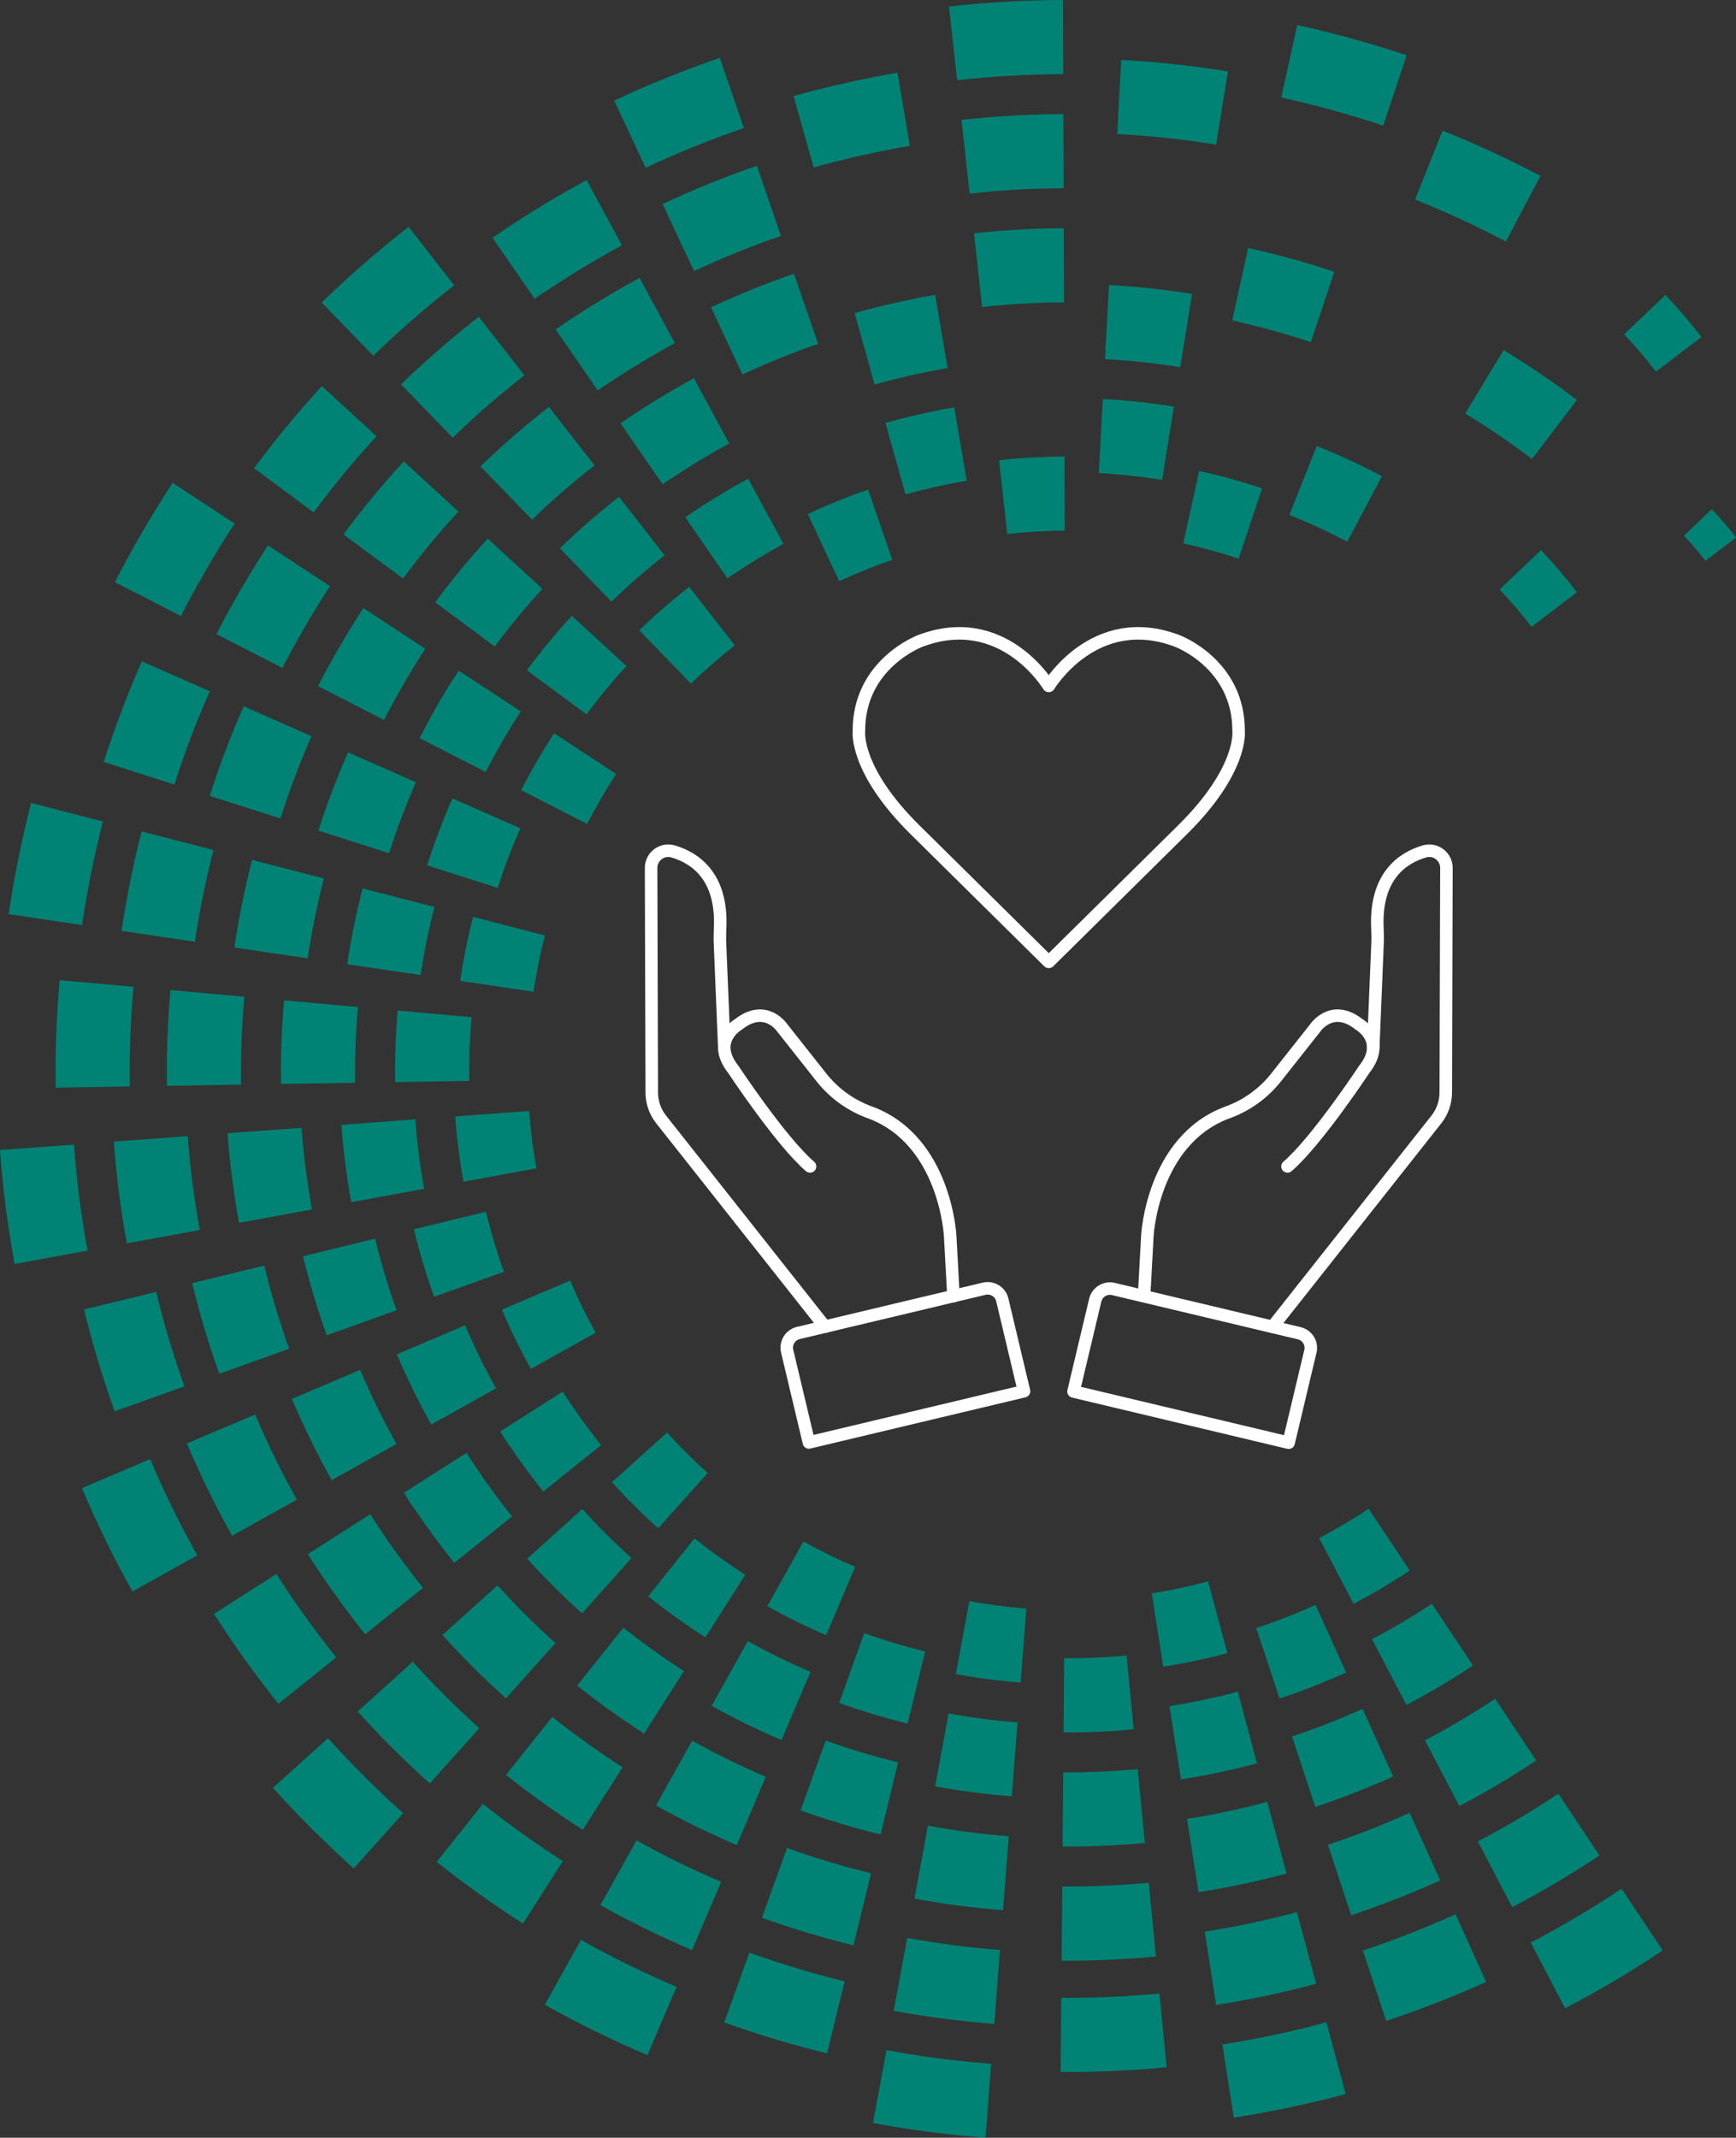 <?xml version="1.0" encoding="UTF-8"?>
<svg id="Layer_1" data-name="Layer 1" xmlns="http://www.w3.org/2000/svg" viewBox="0 0 416.13 512.27">
  <rect x="0" y="0" width="416.13" height="512.27" fill="#333333" stroke="none"/>
  <defs>
    <style>
      .cls-1, .cls-2 {
        fill-rule: evenodd;
      }

      .cls-1, .cls-3 {
        fill: none;
        stroke: #fff;
        stroke-linecap: round;
        stroke-linejoin: round;
        stroke-width: 3px;
      }

      .cls-2 {
        fill: #008375;
        stroke-width: 0px;
      }
    </style>
  </defs>
  <g>
    <path class="cls-1" d="m251.42,164.36s10.94-18.3,30.77-10.77c0,0,14.81,5.48,14.71,21.65,0,0,1.11,9.2-13.41,23.57l-32.07,31.68m-.05-66.13s-10.94-18.3-30.77-10.77c0,0-14.81,5.48-14.71,21.65,0,0-1.11,9.2,13.41,23.57l32.07,31.68"/>
    <g>
      <g>
        <path class="cls-3" d="m207.24,300.34h22.49v53.01h-22.49c-2,0-3.62-1.62-3.62-3.62v-45.78c0-2,1.62-3.62,3.62-3.62Z" transform="translate(484.44 40.35) rotate(76.61)"/>
        <path class="cls-3" d="m228.55,310.61l-.79-14.46s-1.13-22.61-18.87-29.45h0c-4.73-1.64-8.89-4.59-11.99-8.51l-9.4-11.89s-3.99-5.95-10.46-.84c0,0-6.78,3.83-1.26,10.81,0,0,11.43,17.29,18.39,23.25"/>
        <path class="cls-3" d="m197.76,317.94l-39.28-49.68c-1.45-1.83-2.24-4.1-2.25-6.44l-.16-53.83c0-2.75,2.63-4.73,5.27-3.96,5.08,1.48,11.9,5.82,11.27,18.48-.06,1.31-.07,2.63-.01,3.94l1.02,24.64"/>
      </g>
      <g>
        <path class="cls-3" d="m276.67,300.34h22.49v53.01h-22.49c-2,0-3.62-1.62-3.62-3.62v-45.78c0-2,1.62-3.62,3.62-3.62Z" transform="translate(670.35 124.25) rotate(103.39)"/>
        <path class="cls-3" d="m274.24,310.61l.79-14.46s1.13-22.61,18.87-29.45h0c4.73-1.64,8.89-4.59,11.99-8.51l9.4-11.89s3.99-5.95,10.46-.84c0,0,6.78,3.83,1.26,10.81,0,0-11.43,17.29-18.39,23.25"/>
        <path class="cls-3" d="m305.03,317.94l39.28-49.68c1.45-1.83,2.24-4.1,2.25-6.44l.16-53.83c0-2.75-2.63-4.73-5.27-3.96-5.08,1.48-11.9,5.82-11.27,18.48.06,1.31.07,2.63.01,3.94l-1.02,24.64"/>
      </g>
    </g>
  </g>
  <path class="cls-2" d="m217.57,413.03c-5.55-1.36-11.03-3.01-16.41-4.94,2.01-5.58,4.01-11.15,6.01-16.73,4.79,1.72,9.66,3.19,14.61,4.39-1.4,5.76-2.81,11.51-4.22,17.28h0Z"/>
  <path class="cls-2" d="m410.33,122.02c2.05,2.15,4,4.42,5.81,6.78-2.44,1.87-4.89,3.75-7.33,5.61-1.61-2.1-3.33-4.11-5.16-6.04,2.23-2.12,4.46-4.23,6.69-6.35h0Z"/>
  <path class="cls-2" d="m399.23,70.68c3.04,3.2,5.92,6.56,8.61,10.07-3.62,2.78-7.25,5.55-10.88,8.33-2.39-3.13-4.95-6.11-7.66-8.96,3.3-3.16,6.61-6.3,9.93-9.45h0Z"/>
  <path class="cls-2" d="m369.39,131.83c3.04,3.2,5.92,6.57,8.61,10.08-3.62,2.77-7.25,5.55-10.87,8.32-2.39-3.12-4.95-6.11-7.66-8.96,3.3-3.14,6.61-6.3,9.92-9.44h0Z"/>
  <path class="cls-2" d="m198.26,492.07c-8.33-2.03-16.56-4.51-24.64-7.42,2-5.58,4.01-11.16,6.01-16.73,7.49,2.69,15.12,4.99,22.84,6.88-1.4,5.75-2.81,11.5-4.22,17.27h0Z"/>
  <path class="cls-2" d="m308.39,448.96c-6.95,1.87-13.99,3.36-21.1,4.47-.92-5.85-1.83-11.71-2.75-17.56,6.48-1.02,12.9-2.38,19.24-4.08,1.54,5.73,3.07,11.46,4.61,17.17h0Z"/>
  <path class="cls-2" d="m301.31,422.55c-6,1.61-12.09,2.9-18.23,3.86-.92-5.85-1.83-11.71-2.75-17.56,5.52-.86,10.99-2.02,16.38-3.47,1.53,5.73,3.07,11.45,4.6,17.17h0Z"/>
  <path class="cls-2" d="m294.22,396.14c-5.07,1.36-10.2,2.44-15.38,3.25-.91-5.85-1.83-11.72-2.75-17.57,4.55-.71,9.06-1.67,13.51-2.86,1.54,5.72,3.07,11.45,4.61,17.18h0Z"/>
  <path class="cls-2" d="m315.49,475.37c-7.89,2.12-15.9,3.82-23.96,5.08-.91-5.85-1.83-11.71-2.74-17.56,7.44-1.16,14.82-2.73,22.1-4.68,1.54,5.72,3.07,11.45,4.61,17.16h0Z"/>
  <path class="cls-2" d="m322.57,501.79c-8.83,2.37-17.78,4.26-26.82,5.68-.92-5.85-1.83-11.71-2.75-17.56,8.41-1.31,16.74-3.08,24.96-5.29,1.53,5.73,3.07,11.45,4.6,17.17h0Z"/>
  <path class="cls-2" d="m368.25,421.87c-5.95,3.97-12.11,7.61-18.43,10.92-2.75-5.25-5.49-10.5-8.24-15.75,5.78-3.02,11.39-6.36,16.82-9.96,3.27,4.93,6.56,9.86,9.85,14.79h0Z"/>
  <path class="cls-2" d="m353.09,399.11c-3.29-4.93-6.58-9.86-9.86-14.8-4.62,3.08-9.42,5.92-14.34,8.49,2.75,5.25,5.49,10.5,8.24,15.76,5.48-2.86,10.81-6.02,15.95-9.45h0Z"/>
  <path class="cls-2" d="m337.92,376.35c-4.34,2.9-8.83,5.56-13.46,7.97-2.75-5.25-5.5-10.5-8.24-15.75,4.06-2.13,8.02-4.48,11.85-7.02,3.28,4.93,6.57,9.86,9.85,14.8h0Z"/>
  <path class="cls-2" d="m383.41,444.64c-3.29-4.94-6.57-9.87-9.86-14.8-6.23,4.14-12.67,7.96-19.3,11.43,2.75,5.26,5.49,10.51,8.24,15.75,7.18-3.76,14.17-7.89,20.92-12.38h0Z"/>
  <path class="cls-2" d="m398.57,467.4c-7.55,5.03-15.36,9.66-23.41,13.86-2.74-5.25-5.48-10.5-8.23-15.75,7.48-3.91,14.75-8.23,21.78-12.91,3.28,4.93,6.57,9.87,9.86,14.8h0Z"/>
  <path class="cls-2" d="m277.07,468.85c-.44.05-1.88.11-2.2.2-6.89.58-13.47.83-20.39.81.05-5.93.1-11.86.15-17.78,6.34.04,12.4-.21,18.71-.73.27.04,1.63-.15,2.02-.19.57,5.9,1.15,11.8,1.72,17.69h0Z"/>
  <path class="cls-2" d="m274.42,441.63c-.39.04-1.64.09-1.92.18-6.01.5-11.76.73-17.79.69.05-5.92.1-11.85.15-17.78,5.48.03,10.66-.17,16.11-.63.23.03,1.41-.13,1.74-.16.57,5.9,1.15,11.79,1.72,17.69h0Z"/>
  <path class="cls-2" d="m271.77,414.4c-.33.04-1.4.08-1.64.16-5.13.43-10.05.62-15.19.59.05-5.92.1-11.85.15-17.78,4.58.02,8.93-.15,13.5-.52.2.03,1.18-.11,1.45-.14.57,5.9,1.15,11.8,1.72,17.69h0Z"/>
  <path class="cls-2" d="m279.65,495.39c-.5.05-2.11.13-2.48.23-7.75.65-15.15.93-22.93.9.05-5.93.1-11.86.15-17.78,7.21.05,14.07-.22,21.25-.82.31.04,1.87-.18,2.29-.22.57,5.9,1.14,11.8,1.72,17.69h0Z"/>
  <path class="cls-2" d="m345.23,450.61c-6.96,3.15-14.09,5.94-21.34,8.34-1.86-5.63-3.73-11.25-5.59-16.89,6.67-2.2,13.21-4.75,19.6-7.65,2.45,5.4,4.89,10.79,7.33,16.19h0Z"/>
  <path class="cls-2" d="m333.95,425.7c-6.08,2.76-12.31,5.19-18.66,7.29-1.86-5.63-3.72-11.26-5.58-16.88,5.74-1.91,11.39-4.1,16.91-6.6,2.44,5.4,4.88,10.8,7.32,16.2h0Z"/>
  <path class="cls-2" d="m322.67,400.78c-2.45-5.4-4.89-10.79-7.33-16.19-4.64,2.1-9.38,3.95-14.21,5.55,1.87,5.62,3.73,11.25,5.59,16.88,5.42-1.79,10.76-3.88,15.96-6.23h0Z"/>
  <path class="cls-2" d="m356.23,474.91c-2.44-5.4-4.88-10.8-7.32-16.19-7.25,3.28-14.68,6.18-22.22,8.68,1.86,5.62,3.72,11.25,5.58,16.88,8.15-2.69,16.16-5.82,23.97-9.36h0Z"/>
  <path class="cls-2" d="m360.42,83.88c6.05,3.7,11.92,7.68,17.58,11.96-3.59,4.71-7.17,9.43-10.76,14.15-5.16-3.89-10.49-7.55-16.02-10.89,3.06-5.07,6.13-10.14,9.2-15.21h0Z"/>
  <path class="cls-2" d="m299.19,59.43c6.99,1.53,13.88,3.44,20.66,5.71-1.88,5.61-3.76,11.24-5.63,16.86-6.18-2.06-12.48-3.8-18.84-5.2,1.27-5.79,2.55-11.58,3.81-17.37h0Z"/>
  <path class="cls-2" d="m287.44,112.86c5.1,1.12,10.14,2.51,15.09,4.16-1.88,5.62-3.76,11.24-5.62,16.86-4.36-1.46-8.8-2.68-13.28-3.66,1.28-5.79,2.55-11.57,3.82-17.36h0Z"/>
  <path class="cls-2" d="m310.95,6c8.86,1.95,17.62,4.37,26.22,7.24-1.87,5.62-3.75,11.25-5.62,16.87-8.01-2.68-16.17-4.93-24.42-6.74,1.28-5.79,2.55-11.58,3.82-17.37h0Z"/>
  <path class="cls-2" d="m233.48,55.91c7.14-.78,14.33-1.19,21.51-1.22.02,5.93.05,11.86.06,17.78-6.55.02-13.11.39-19.62,1.11-.65-5.89-1.3-11.78-1.95-17.67h0Z"/>
  <path class="cls-2" d="m239.49,110.29c5.21-.57,10.44-.87,15.68-.89.02,5.93.04,11.85.06,17.77-4.6.02-9.21.28-13.79.79-.65-5.89-1.31-11.78-1.95-17.67h0Z"/>
  <path class="cls-2" d="m230.48,28.73c8.11-.9,16.27-1.36,24.43-1.39.02,5.93.04,11.86.06,17.77-7.53.03-15.06.45-22.54,1.29-.65-5.89-1.31-11.78-1.95-17.67h0Z"/>
  <path class="cls-2" d="m227.47,1.55c9.08-1.01,18.21-1.52,27.35-1.55.02,5.92.04,11.85.06,17.77-8.5.03-17,.51-25.45,1.45-.65-5.89-1.3-11.78-1.95-17.67h0Z"/>
  <path class="cls-2" d="m170.43,73.64c6.49-3.03,13.13-5.72,19.89-8.05,1.93,5.61,3.86,11.22,5.78,16.81-6.17,2.13-12.22,4.57-18.13,7.34-2.52-5.37-5.02-10.74-7.54-16.1h0Z"/>
  <path class="cls-2" d="m193.64,123.18c4.7-2.21,9.54-4.16,14.46-5.85,1.92,5.6,3.85,11.21,5.78,16.81-4.32,1.48-8.56,3.2-12.71,5.14-2.52-5.36-5.03-10.74-7.54-16.1h0Z"/>
  <path class="cls-2" d="m158.84,48.88c7.36-3.45,14.9-6.5,22.59-9.15,1.92,5.61,3.85,11.21,5.77,16.81-7.09,2.43-14.04,5.25-20.83,8.43-2.52-5.37-5.03-10.74-7.54-16.1h0Z"/>
  <path class="cls-2" d="m147.23,24.11c2.52,5.36,5.03,10.73,7.54,16.1,7.67-3.6,15.54-6.78,23.55-9.53-1.92-5.61-3.86-11.21-5.78-16.82-8.61,2.96-17.06,6.38-25.3,10.25h0Z"/>
  <path class="cls-2" d="m115.18,111.77c5.21-5.05,10.68-9.81,16.4-14.27,3.64,4.67,7.29,9.34,10.93,14.02-5.22,4.06-10.21,8.41-14.96,13.01-4.12-4.25-8.25-8.51-12.38-12.76h0Z"/>
  <path class="cls-2" d="m134.21,131.4c4.12,4.25,8.25,8.51,12.37,12.76,4.04-3.92,8.3-7.62,12.74-11.08-3.64-4.67-7.29-9.35-10.93-14.02-4.95,3.86-9.68,7.97-14.19,12.34h0Z"/>
  <path class="cls-2" d="m153.25,151.04c3.79-3.68,7.78-7.15,11.96-10.4,3.64,4.67,7.29,9.35,10.93,14.02-3.66,2.86-7.17,5.91-10.52,9.15-4.12-4.25-8.25-8.51-12.37-12.76h0Z"/>
  <path class="cls-2" d="m96.14,92.12c4.12,4.26,8.25,8.52,12.38,12.77,5.46-5.29,11.19-10.28,17.18-14.95-3.64-4.68-7.29-9.35-10.93-14.03-6.49,5.07-12.72,10.48-18.63,16.2h0Z"/>
  <path class="cls-2" d="m77.1,72.49c6.61-6.41,13.58-12.47,20.84-18.13,3.64,4.67,7.29,9.34,10.93,14.01-6.76,5.27-13.24,10.91-19.39,16.88-4.12-4.25-8.25-8.51-12.38-12.76h0Z"/>
  <path class="cls-2" d="m76.23,164.42c3.28-6.37,6.68-12.22,10.57-18.24.03-.08.24-.38.3-.47,4.96,3.26,9.91,6.51,14.86,9.76-.05.08-.23.38-.28.42-3.55,5.49-6.64,10.82-9.63,16.63-5.28-2.7-10.55-5.4-15.82-8.1h0Z"/>
  <path class="cls-2" d="m100.58,176.88c5.28,2.7,10.55,5.4,15.82,8.1,2.55-4.93,5.19-9.48,8.2-14.14.05-.05.19-.3.24-.37-4.96-3.25-9.92-6.49-14.86-9.75-3.5,5.13-6.55,10.65-9.4,16.16h0Z"/>
  <path class="cls-2" d="m124.92,189.34c2.39-4.64,4.86-8.9,7.7-13.28.02-.05.18-.28.22-.34,4.96,3.26,9.91,6.5,14.86,9.76-.04.06-.16.27-.2.31-2.5,3.85-4.65,7.57-6.76,11.65-5.28-2.7-10.55-5.39-15.82-8.09h0Z"/>
  <path class="cls-2" d="m51.88,151.96c5.27,2.7,10.55,5.4,15.82,8.1,3.45-6.68,7-12.8,11.08-19.11.06-.06.26-.4.32-.5-4.96-3.25-9.91-6.49-14.86-9.75-.08.1-.32.44-.35.54-4.43,6.84-8.27,13.47-12.01,20.71h0Z"/>
  <path class="cls-2" d="m27.53,139.5c4.18-8.09,8.5-15.56,13.45-23.19.05-.1.31-.49.4-.61,4.96,3.25,9.91,6.51,14.86,9.76-.07.11-.29.49-.37.56-4.61,7.12-8.61,14.04-12.51,21.59-5.27-2.7-10.55-5.4-15.83-8.1h0Z"/>
  <path class="cls-2" d="m56.18,227.06c1.06-7.07,2.48-14.07,4.25-20.99,5.74,1.48,11.47,2.96,17.21,4.44-1.62,6.31-2.92,12.71-3.87,19.15-5.86-.87-11.73-1.74-17.59-2.6h0Z"/>
  <path class="cls-2" d="m83.24,231.06c.91-6.11,2.14-12.17,3.67-18.16,5.73,1.49,11.48,2.96,17.22,4.44-1.38,5.38-2.49,10.83-3.3,16.33-5.86-.86-11.73-1.73-17.59-2.6h0Z"/>
  <path class="cls-2" d="m110.3,235.06c.78-5.16,1.8-10.28,3.11-15.33,5.74,1.48,11.48,2.96,17.21,4.43-1.13,4.45-2.05,8.96-2.73,13.5-5.86-.87-11.73-1.74-17.59-2.6h0Z"/>
  <path class="cls-2" d="m29.13,223.06c1.21-8.01,2.8-15.97,4.82-23.81,5.73,1.48,11.47,2.96,17.21,4.44-1.85,7.25-3.33,14.58-4.45,21.98-5.86-.86-11.72-1.73-17.58-2.6h0Z"/>
  <path class="cls-2" d="m2.07,219.06c1.33-8.97,3.15-17.86,5.39-26.64,5.75,1.48,11.48,2.96,17.21,4.44-2.08,8.18-3.77,16.46-5.01,24.81-5.86-.87-11.73-1.74-17.59-2.6h0Z"/>
  <path class="cls-2" d="m57.3,293.02c-1.29-7.09-2.22-14.26-2.75-21.46,5.91-.43,11.82-.87,17.73-1.3.49,6.56,1.33,13.1,2.51,19.57-5.83,1.06-11.65,2.14-17.49,3.2h0Z"/>
  <path class="cls-2" d="m84.2,288.09c-1.12-6.13-1.91-12.33-2.37-18.54,5.91-.44,11.82-.88,17.73-1.32.41,5.59,1.13,11.15,2.13,16.65-5.82,1.07-11.65,2.13-17.49,3.21h0Z"/>
  <path class="cls-2" d="m111.11,283.16c-.94-5.16-1.62-10.39-2-15.62,5.91-.44,11.81-.88,17.73-1.31.33,4.61.92,9.19,1.76,13.74-5.82,1.06-11.66,2.14-17.49,3.2h0Z"/>
  <path class="cls-2" d="m30.41,297.96c-1.48-8.07-2.53-16.21-3.13-24.39,5.91-.43,11.81-.87,17.73-1.31.55,7.54,1.52,15.05,2.88,22.48-5.83,1.07-11.65,2.14-17.48,3.21h0Z"/>
  <path class="cls-2" d="m3.5,302.89c-1.65-9.03-2.83-18.15-3.5-27.3,5.92-.43,11.82-.87,17.73-1.31.63,8.52,1.72,17.01,3.26,25.41-5.83,1.07-11.66,2.15-17.49,3.21h0Z"/>
  <path class="cls-2" d="m79.51,354.7c-3.52-6.32-6.71-12.82-9.54-19.47,5.46-2.32,10.91-4.64,16.37-6.96,2.58,6.08,5.48,12,8.7,17.76-5.18,2.89-10.35,5.77-15.53,8.67h0Z"/>
  <path class="cls-2" d="m103.38,341.37c-3.04-5.46-5.8-11.08-8.25-16.83,5.45-2.32,10.91-4.63,16.37-6.96,2.19,5.17,4.67,10.22,7.41,15.12-5.18,2.89-10.35,5.78-15.53,8.67h0Z"/>
  <path class="cls-2" d="m127.26,328.04c-2.56-4.61-4.89-9.35-6.95-14.21,5.45-2.31,10.91-4.62,16.37-6.95,1.81,4.27,3.86,8.43,6.11,12.49-5.17,2.88-10.35,5.78-15.53,8.67h0Z"/>
  <path class="cls-2" d="m55.63,368.03c5.17-2.88,10.35-5.77,15.52-8.66-3.69-6.62-7.03-13.44-9.99-20.41-5.46,2.32-10.91,4.63-16.36,6.95,3.21,7.56,6.83,14.95,10.83,22.11h0Z"/>
  <path class="cls-2" d="m31.75,381.37c-4.49-8.03-8.53-16.3-12.12-24.76,5.45-2.32,10.9-4.63,16.36-6.95,3.34,7.88,7.11,15.57,11.29,23.05-5.17,2.88-10.35,5.78-15.52,8.67h0Z"/>
  <path class="cls-2" d="m121.28,406.98c-5.33-4.78-10.42-9.85-15.22-15.18,4.4-3.97,8.81-7.93,13.21-11.89,4.38,4.85,9.01,9.47,13.88,13.82-3.96,4.42-7.91,8.83-11.87,13.25h0Z"/>
  <path class="cls-2" d="m139.53,386.61c3.95-4.41,7.91-8.82,11.86-13.24-4.14-3.71-8.08-7.64-11.8-11.76-4.4,3.97-8.81,7.93-13.21,11.9,4.14,4.6,8.54,8.97,13.15,13.11h0Z"/>
  <path class="cls-2" d="m157.78,366.23c-3.89-3.48-7.59-7.17-11.08-11.04,4.4-3.97,8.8-7.94,13.21-11.91,3.07,3.41,6.32,6.65,9.73,9.7-3.95,4.42-7.91,8.83-11.86,13.24h0Z"/>
  <path class="cls-2" d="m103.04,427.36c3.96-4.41,7.91-8.82,11.86-13.23-5.6-5.01-10.92-10.33-15.95-15.91-4.4,3.97-8.81,7.94-13.21,11.91,5.46,6.05,11.23,11.81,17.3,17.24h0Z"/>
  <path class="cls-2" d="m84.79,447.74c-6.79-6.08-13.25-12.53-19.37-19.31,4.4-3.97,8.81-7.93,13.21-11.9,5.69,6.31,11.7,12.3,18.03,17.97-3.96,4.41-7.91,8.82-11.87,13.24h0Z"/>
  <path class="cls-2" d="m176.61,442.15c-6.61-2.82-13.08-5.99-19.36-9.5,2.88-5.17,5.78-10.35,8.67-15.52,5.73,3.2,11.62,6.08,17.65,8.66-2.32,5.46-4.64,10.9-6.96,16.36h0Z"/>
  <path class="cls-2" d="m187.33,416.98c-5.72-2.43-11.31-5.17-16.74-8.2,2.89-5.17,5.78-10.35,8.67-15.52,4.87,2.72,9.9,5.18,15.03,7.37-2.32,5.46-4.63,10.9-6.96,16.35h0Z"/>
  <path class="cls-2" d="m198.04,391.83c2.32-5.46,4.64-10.91,6.96-16.36-4.24-1.8-8.38-3.84-12.4-6.08-2.89,5.18-5.78,10.35-8.67,15.52,4.57,2.56,9.28,4.87,14.1,6.93h0Z"/>
  <path class="cls-2" d="m165.9,467.32c2.32-5.46,4.64-10.91,6.97-16.36-6.93-2.95-13.71-6.27-20.28-9.94-2.9,5.17-5.78,10.34-8.67,15.52,7.12,3.98,14.48,7.58,21.98,10.78h0Z"/>
  <path class="cls-2" d="m155.2,492.48c-8.42-3.58-16.64-7.61-24.62-12.07,2.89-5.18,5.78-10.35,8.68-15.53,7.43,4.15,15.07,7.91,22.91,11.24-2.32,5.46-4.64,10.9-6.96,16.36h0Z"/>
  <path class="cls-2" d="m240.44,457.74c-7.12-.54-14.22-1.47-21.24-2.76,1.08-5.83,2.15-11.66,3.23-17.49,6.41,1.18,12.88,2.04,19.38,2.54-.46,5.91-.91,11.82-1.37,17.72h0Z"/>
  <path class="cls-2" d="m242.53,430.47c-6.16-.48-12.3-1.28-18.37-2.4,1.08-5.83,2.15-11.65,3.23-17.48,5.46,1.01,10.98,1.73,16.52,2.16-.45,5.91-.91,11.82-1.37,17.73h0Z"/>
  <path class="cls-2" d="m244.65,403.2c-5.21-.4-10.39-1.07-15.52-2.03,1.08-5.82,2.16-11.65,3.23-17.48,4.52.83,9.08,1.43,13.66,1.78-.46,5.9-.91,11.81-1.37,17.72h0Z"/>
  <path class="cls-2" d="m238.34,485.01c-8.08-.63-16.14-1.68-24.11-3.14,1.08-5.83,2.16-11.65,3.23-17.49,7.36,1.36,14.79,2.33,22.24,2.91-.45,5.91-.91,11.82-1.36,17.73h0Z"/>
  <path class="cls-2" d="m236.23,512.27c-9.04-.69-18.05-1.87-26.97-3.51,1.08-5.83,2.16-11.65,3.23-17.48,8.3,1.54,16.69,2.63,25.11,3.28-.45,5.91-.92,11.82-1.37,17.72h0Z"/>
  <path class="cls-2" d="m315.64,106.89c5.33,2.13,10.54,4.53,15.62,7.21-2.77,5.24-5.54,10.48-8.31,15.72-4.51-2.39-9.15-4.53-13.89-6.42,2.2-5.5,4.39-11.01,6.58-16.52h0Z"/>
  <path class="cls-2" d="m345.77,31.31c8.03,3.19,15.87,6.82,23.5,10.85-2.76,5.24-5.53,10.48-8.3,15.72-7.07-3.73-14.35-7.1-21.77-10.06,2.19-5.5,4.38-11,6.58-16.51h0Z"/>
  <path class="cls-2" d="m265.84,68.31c6.67.35,13.31,1.07,19.9,2.13-.94,5.85-1.88,11.71-2.82,17.55-5.97-.96-12-1.6-18.04-1.93.32-5.92.64-11.83.96-17.75h0Z"/>
  <path class="cls-2" d="m264.36,95.62c5.71.3,11.39.91,17.03,1.82-.94,5.85-1.88,11.7-2.82,17.55-5.03-.8-10.09-1.35-15.17-1.63.31-5.92.64-11.83.95-17.75h0Z"/>
  <path class="cls-2" d="m268.76,14.37c8.56.45,17.11,1.38,25.58,2.74-.94,5.86-1.89,11.7-2.83,17.55-7.85-1.27-15.77-2.12-23.71-2.54.31-5.92.64-11.84.96-17.75h0Z"/>
  <path class="cls-2" d="m204.84,75.02c4.95-1.38,9.78-2.52,14.82-3.52.57-.23,3.67-.68,4.51-.82.99,5.84,1.98,11.68,2.98,17.53-5.89,1-11.73,2.33-17.49,3.93-1.6-5.71-3.21-11.41-4.81-17.12h0Z"/>
  <path class="cls-2" d="m212.24,101.35c1.61,5.71,3.21,11.41,4.82,17.12,4.83-1.34,9.73-2.43,14.66-3.3-.99-5.84-1.99-11.68-2.98-17.53-.71.12-3.36.5-3.85.7-4.31.85-8.42,1.83-12.65,3.01h0Z"/>
  <path class="cls-2" d="m190.22,23.02c8.2-2.27,16.51-4.15,24.9-5.6.99,5.84,1.99,11.69,2.98,17.52-7.77,1.33-15.46,3.09-23.06,5.19-1.6-5.71-3.2-11.41-4.81-17.12h0Z"/>
  <path class="cls-2" d="m133.21,78.92c.4-.28,1.8-1.14,2.05-1.4,5.95-3.98,11.76-7.51,18.05-10.93,2.81,5.21,5.64,10.42,8.45,15.63-5.77,3.17-11.11,6.39-16.58,10.05-.28.12-1.54,1.04-1.89,1.29-3.37-4.87-6.72-9.75-10.09-14.63h0Z"/>
  <path class="cls-2" d="m148.74,101.43c3.37,4.87,6.73,9.76,10.1,14.63.3-.2,1.39-1.01,1.63-1.11,4.72-3.15,9.34-5.96,14.33-8.68-2.82-5.21-5.64-10.42-8.46-15.63-5.49,2.99-10.59,6.08-15.79,9.56-.22.21-1.45.98-1.8,1.22h0Z"/>
  <path class="cls-2" d="m164.28,123.94c.3-.2,1.36-.86,1.54-1.04,4.46-2.99,8.81-5.63,13.52-8.2,2.82,5.21,5.64,10.42,8.46,15.63-4.2,2.29-8.08,4.65-12.05,7.31-.21.08-1.13.76-1.38.94-3.37-4.87-6.73-9.76-10.1-14.63h0Z"/>
  <path class="cls-2" d="m118.06,56.97c3.37,4.87,6.73,9.76,10.1,14.63.4-.27,1.81-1.32,2.13-1.45,6.21-4.14,12.25-7.8,18.79-11.38-2.82-5.21-5.64-10.42-8.46-15.63-7.04,3.84-13.59,7.8-20.25,12.26-.28.29-1.86,1.27-2.3,1.57h0Z"/>
  <path class="cls-2" d="m82.33,128.07c4.5-6.08,9.33-11.93,14.46-17.51,4.37,4.01,8.73,8.02,13.09,12.02-4.7,5.12-9.13,10.48-13.26,16.06-4.76-3.52-9.52-7.05-14.29-10.58h0Z"/>
  <path class="cls-2" d="m104.31,144.35c4.76,3.52,9.52,7.05,14.29,10.58,3.56-4.81,7.37-9.42,11.42-13.83-4.37-4.01-8.73-8.03-13.1-12.03-4.47,4.86-8.69,9.97-12.61,15.28h0Z"/>
  <path class="cls-2" d="m126.3,160.62c3.36-4.54,6.95-8.9,10.77-13.05,4.37,4.01,8.72,8.02,13.09,12.03-3.39,3.69-6.59,7.56-9.57,11.59-4.76-3.52-9.53-7.05-14.29-10.57h0Z"/>
  <path class="cls-2" d="m60.9,112.21c4.76,3.52,9.53,7.05,14.29,10.58,4.69-6.35,9.72-12.44,15.06-18.25-4.36-4-8.72-8.02-13.09-12.03-5.76,6.27-11.19,12.85-16.26,19.7h0Z"/>
  <path class="cls-2" d="m50.27,190.72c2.33-7.3,5.05-14.46,8.15-21.48,5.42,2.4,10.84,4.78,16.26,7.18-2.84,6.43-5.32,13.01-7.47,19.71-5.64-1.8-11.28-3.61-16.93-5.41h0Z"/>
  <path class="cls-2" d="m76.32,199.04c2.05-6.37,4.41-12.64,7.11-18.76,5.42,2.39,10.85,4.79,16.27,7.18-2.45,5.55-4.6,11.22-6.44,17-5.65-1.8-11.29-3.61-16.94-5.41h0Z"/>
  <path class="cls-2" d="m102.39,207.37c1.74-5.46,3.76-10.81,6.07-16.04,5.42,2.38,10.85,4.78,16.27,7.17-2.05,4.65-3.87,9.43-5.41,14.28-5.65-1.8-11.29-3.61-16.93-5.41h0Z"/>
  <path class="cls-2" d="m24.88,182.6c5.64,1.8,11.29,3.61,16.93,5.41,2.42-7.6,5.25-15.06,8.47-22.36-5.42-2.39-10.84-4.78-16.27-7.17-3.47,7.87-6.52,15.92-9.14,24.12h0Z"/>
  <path class="cls-2" d="m40.02,260.2c-.12-7.66.16-15.32.85-22.94,5.9.53,11.8,1.06,17.7,1.59-.63,7-.89,14.03-.78,21.06-5.93.09-11.85.19-17.77.29h0Z"/>
  <path class="cls-2" d="m67.36,259.76c-.11-6.69.14-13.38.74-20.04,5.9.54,11.8,1.06,17.7,1.6-.54,6.03-.76,12.09-.67,18.15-5.93.09-11.85.2-17.77.29h0Z"/>
  <path class="cls-2" d="m94.71,259.31c-.09-5.73.12-11.44.63-17.14,5.9.53,11.81,1.05,17.71,1.59-.45,5.07-.65,10.16-.56,15.26-5.93.09-11.86.19-17.78.29h0Z"/>
  <path class="cls-2" d="m13.35,260.64c-.14-8.6.19-17.2.95-25.76,5.9.52,11.8,1.06,17.7,1.59-.71,7.94-1.01,15.92-.88,23.88-5.92.1-11.85.2-17.77.3h0Z"/>
  <path class="cls-2" d="m52.57,329.21c-2.55-7.12-4.73-14.38-6.51-21.73,5.76-1.4,11.52-2.8,17.29-4.2,1.63,6.74,3.62,13.39,5.97,19.92-5.58,2-11.17,4-16.74,6h0Z"/>
  <path class="cls-2" d="m78.32,319.98c-2.23-6.22-4.12-12.54-5.68-18.95,5.76-1.4,11.52-2.8,17.28-4.2,1.41,5.8,3.13,11.53,5.14,17.15-5.58,2.01-11.15,4.01-16.74,6h0Z"/>
  <path class="cls-2" d="m104.06,310.75c5.58-2,11.16-3.99,16.74-5.99-1.69-4.71-3.13-9.52-4.31-14.38-5.76,1.4-11.51,2.79-17.28,4.2,1.33,5.47,2.95,10.88,4.85,16.18h0Z"/>
  <path class="cls-2" d="m27.47,338.2c-2.87-8-5.31-16.17-7.32-24.42,5.76-1.4,11.52-2.79,17.29-4.19,1.85,7.65,4.11,15.2,6.78,22.62-5.59,2-11.16,3.99-16.74,5.99h0Z"/>
  <path class="cls-2" d="m87.53,391.63c-4.91-6.16-9.52-12.56-13.75-19.21,4.99-3.19,9.99-6.38,14.99-9.56,3.86,6.11,8.13,11.99,12.63,17.65-4.63,3.71-9.25,7.42-13.87,11.12h0Z"/>
  <path class="cls-2" d="m108.87,374.53c4.63-3.7,9.25-7.41,13.87-11.12-3.89-4.9-7.55-9.98-10.91-15.25-5,3.19-10,6.37-14.99,9.55.48.76,2.2,3.63,2.68,4.09,2.99,4.42,6.04,8.55,9.36,12.73h0Z"/>
  <path class="cls-2" d="m130.22,357.43c-2.85-3.58-5.46-7.11-8.02-10.9-.41-.4-1.89-2.85-2.29-3.51,4.99-3.18,9.99-6.37,14.99-9.55,2.81,4.44,5.92,8.74,9.19,12.84-4.63,3.71-9.25,7.42-13.87,11.12h0Z"/>
  <path class="cls-2" d="m66.72,408.3c4.61-3.71,9.25-7.41,13.87-11.12-5.11-6.42-9.91-13.08-14.32-20-5,3.19-10,6.37-14.99,9.55,4.78,7.44,9.92,14.65,15.44,21.56h0Z"/>
  <path class="cls-2" d="m139.69,438.48c-.38-.24-1.55-1.07-1.86-1.19-5.78-3.8-11.13-7.66-16.54-11.96,3.69-4.63,7.39-9.26,11.08-13.9,4.97,3.94,9.88,7.49,15.18,10.97.19.19,1.39.9,1.7,1.09-3.18,5-6.37,10-9.55,14.99h0Z"/>
  <path class="cls-2" d="m154.4,415.43c3.18-5,6.37-10,9.55-14.99-.28-.18-1.3-.78-1.47-.94-4.56-3.01-8.77-6.04-13.06-9.45-3.7,4.64-7.39,9.27-11.08,13.9,4.73,3.75,9.4,7.12,14.44,10.43.27.11,1.29.83,1.62,1.05h0Z"/>
  <path class="cls-2" d="m169.1,392.36c-.29-.18-1.16-.8-1.39-.89-4.3-2.83-8.29-5.71-12.33-8.91,3.7-4.63,7.39-9.27,11.09-13.9,3.59,2.85,7.12,5.39,10.95,7.92.14.14,1,.65,1.23.79-3.18,5-6.37,10-9.55,14.99h0Z"/>
  <path class="cls-2" d="m125.36,460.97c3.18-5,6.37-10,9.56-14.99-.36-.23-1.7-1.02-1.93-1.25-6.02-3.96-11.58-7.98-17.24-12.45-3.69,4.63-7.38,9.27-11.08,13.9,6.1,4.83,12.11,9.16,18.61,13.44.35.14,1.66,1.07,2.09,1.35h0Z"/>
  <path class="cls-2" d="m204.59,466.17c-7.42-1.81-14.75-4.02-21.95-6.6,2.01-5.58,4.01-11.15,6.02-16.73,6.6,2.37,13.32,4.39,20.14,6.06-1.41,5.76-2.81,11.51-4.22,17.28h0Z"/>
  <path class="cls-2" d="m211.08,439.6c-6.49-1.58-12.89-3.51-19.18-5.77,2.01-5.58,4.01-11.15,6.02-16.73,5.69,2.04,11.49,3.79,17.37,5.22-1.4,5.76-2.81,11.51-4.21,17.28Z"/>
</svg>